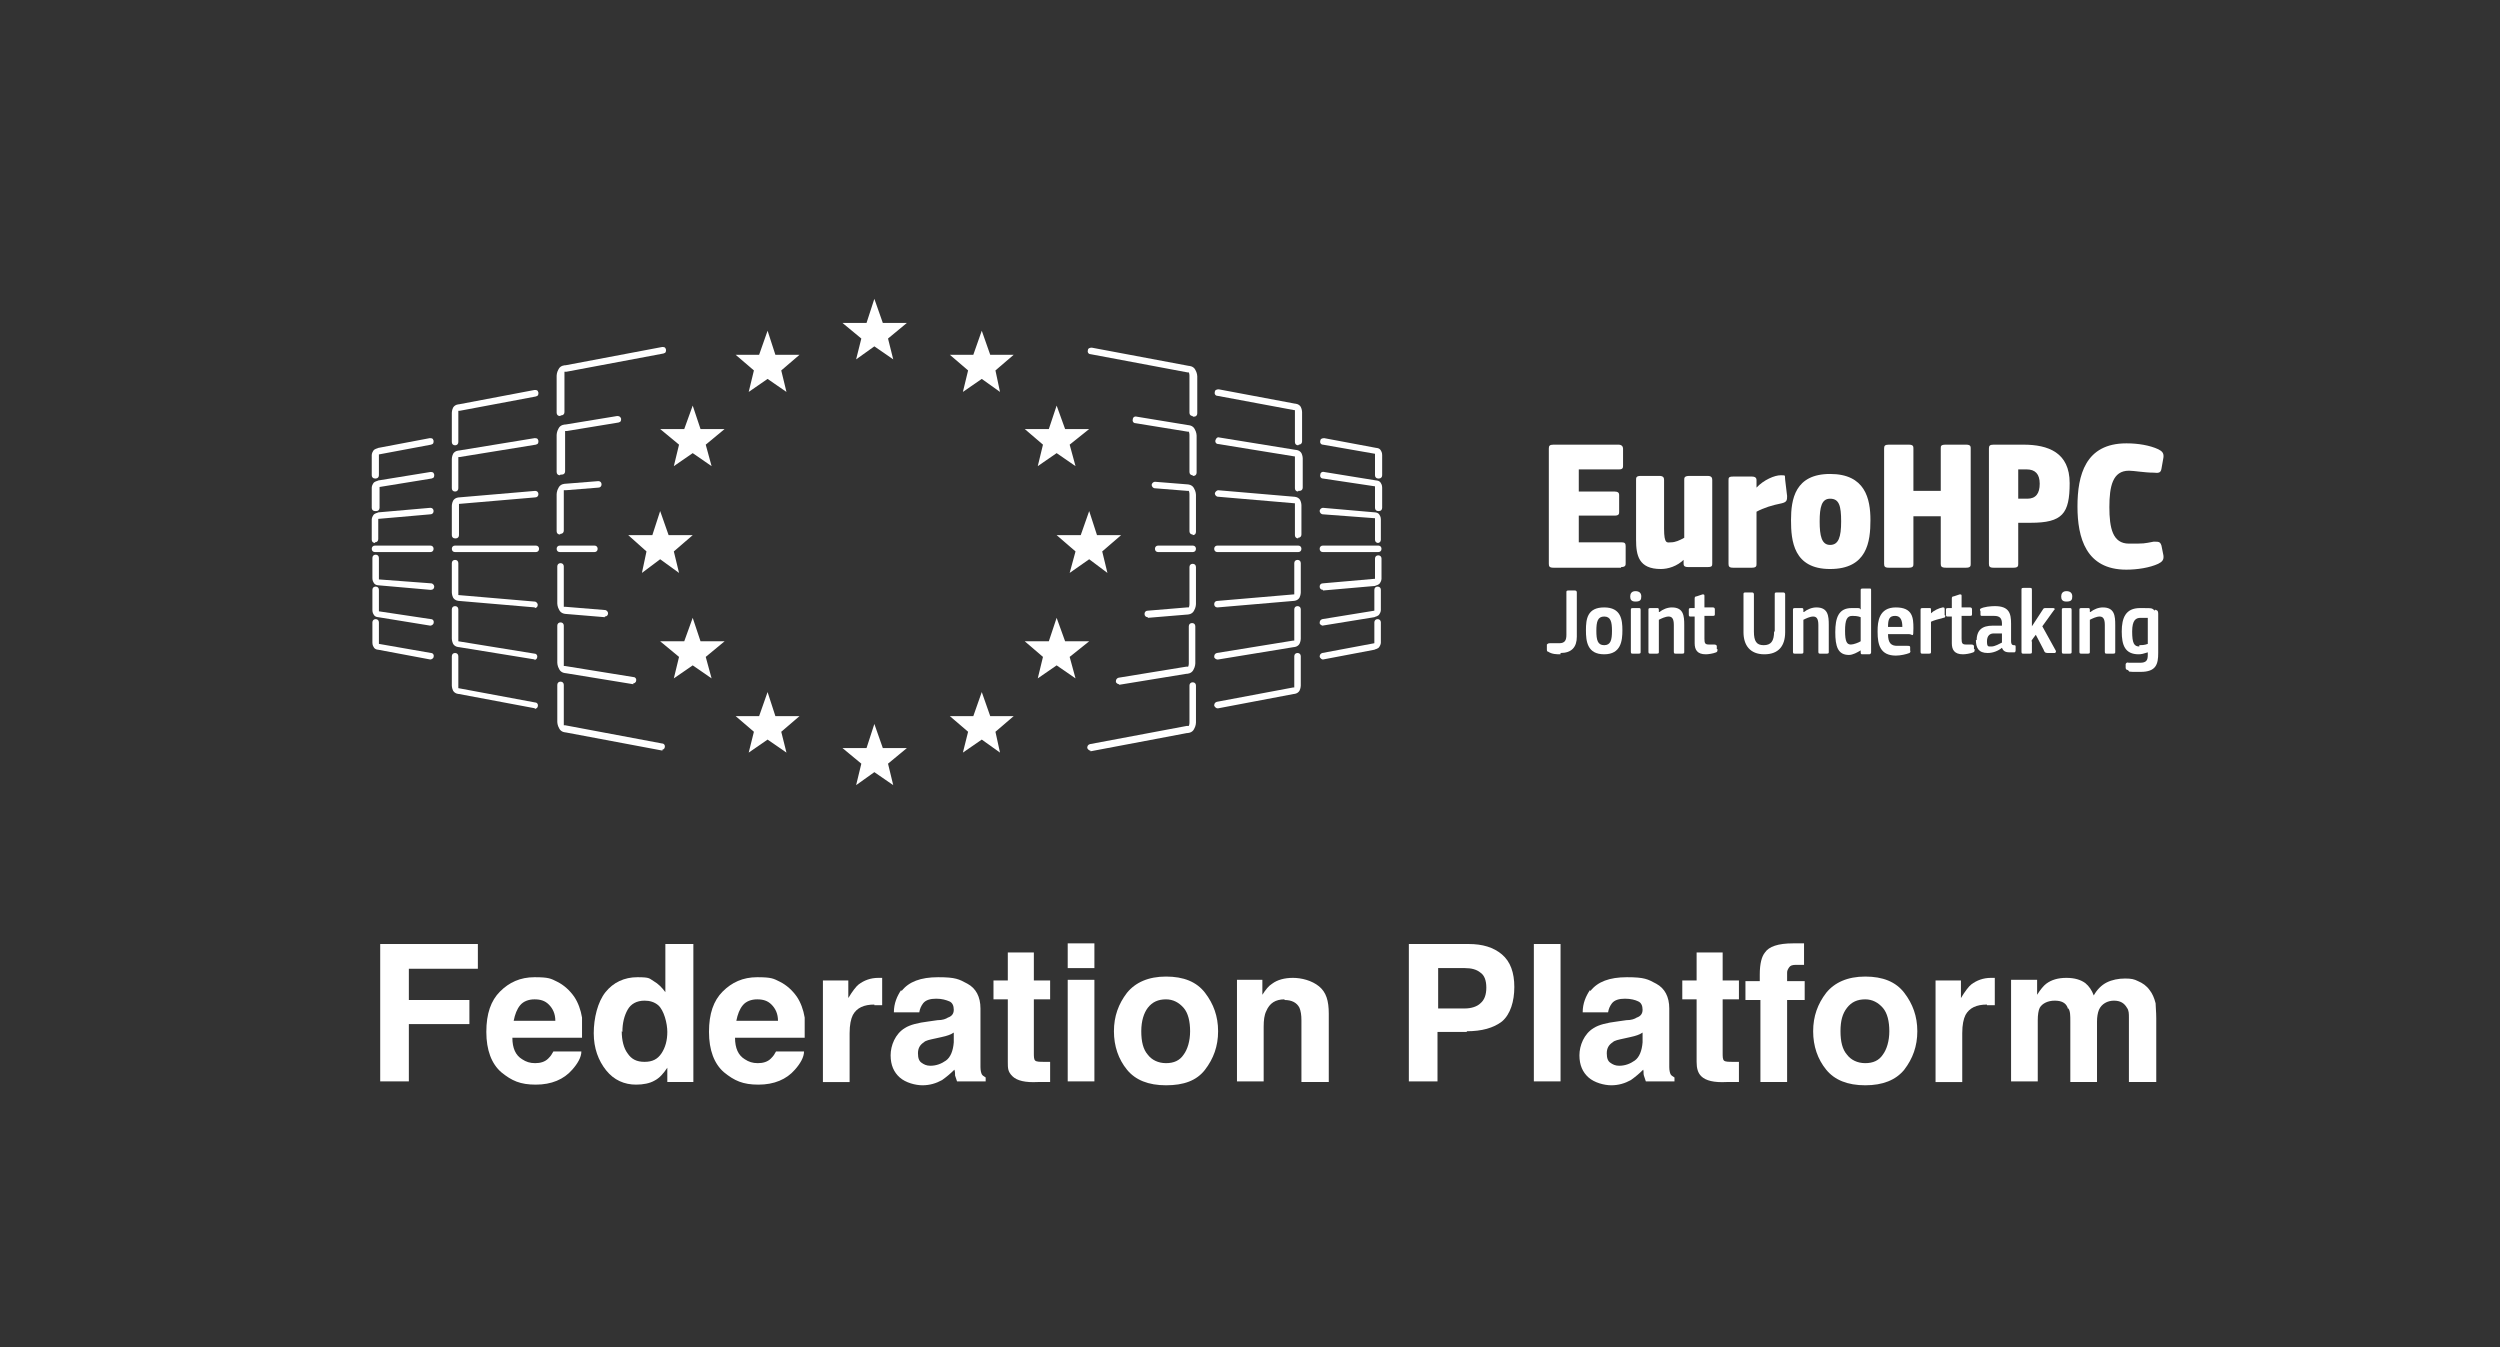 <?xml version="1.0" encoding="UTF-8"?>
<svg id="Layer_1" xmlns="http://www.w3.org/2000/svg" version="1.1" viewBox="0 0 384 206.9">
  <rect x="0" y="0" width="384" height="206.9" fill="#333333" stroke="none"/>
  <!-- Generator: Adobe Illustrator 29.0.1, SVG Export Plug-In . SVG Version: 2.1.0 Build 192)  -->
  <defs>
    <style>
      .st0 {
        isolation: isolate;
      }

      .st1 {
        fill: #fff;
      }
    </style>
  </defs>
  <g id="Layer_11">
    <path class="st1" d="M101.8,115.3h0l-14.9-2.8s-.7,0-1-.6c-.3-.5-.3-1-.3-1v-5.7c0-.3.2-.5.5-.5s.5.2.5.5v5.7s0,.3,0,.5h.2l14.9,2.8c.3,0,.5.3.4.6,0,.2-.3.4-.5.4h.1Z"/>
    <path class="st1" d="M97.3,105.1h0l-10.4-1.7s-.7,0-1-.6c-.3-.5-.3-1-.3-1v-5.7c0-.3.2-.5.5-.5s.5.2.5.5v5.7s0,.3,0,.5h.2l10.5,1.7c.3,0,.5.3.4.6,0,.2-.3.4-.5.4h0Z"/>
    <path class="st1" d="M92.9,94.8h0l-6-.5s-.7,0-1-.6c-.3-.5-.3-1-.3-1v-5.7c0-.3.2-.5.5-.5s.5.2.5.5v5.7s0,.3,0,.5h.2l6.1.5c.3,0,.5.3.5.5,0,.3-.2.5-.5.5h0Z"/>
    <path class="st1" d="M91.3,84.8h-5.3c-.3,0-.5-.2-.5-.5s.2-.5.5-.5h5.3c.3,0,.5.2.5.5s-.2.5-.5.5Z"/>
    <path class="st1" d="M86,63.9c-.3,0-.5-.2-.5-.5v-5.7s0-.5.3-1c.3-.6,1-.6,1.1-.6l14.8-2.8c.3,0,.5,0,.6.4,0,.3,0,.5-.4.6l-14.9,2.8c-.2,0-.3,0-.3,0,0,.2,0,.5,0,.5v5.7c0,.3-.2.5-.5.5h0Z"/>
    <path class="st1" d="M86,73c-.3,0-.5-.2-.5-.5v-5.7s0-.5.3-1c.3-.6,1-.6,1.1-.6l7.9-1.3c.3,0,.5.1.6.4,0,.3,0,.5-.4.6l-7.9,1.3c0,0-.3,0-.3,0,0,.2,0,.5,0,.5v5.7c0,.3-.2.5-.5.5h-.2Z"/>
    <path class="st1" d="M86,82.1c-.3,0-.5-.2-.5-.5v-5.7s0-.5.3-1c.3-.6,1-.6,1.1-.6l5-.4c.3,0,.5.2.5.5s-.2.5-.5.5l-5,.4h-.3c0,.2,0,.5,0,.5v5.7c0,.3-.2.5-.5.5h0Z"/>
    <path class="st1" d="M82.2,108.8h0l-11.7-2.2s-.6,0-.9-.5c-.2-.4-.2-.8-.2-.8v-4.5c0-.3.2-.5.5-.5s.5.2.5.5v4.9h0l11.8,2.2c.3,0,.5.3.4.6,0,.2-.3.4-.5.4h0Z"/>
    <path class="st1" d="M82.2,101.3h0l-11.7-1.9s-.6,0-.9-.5c-.2-.4-.2-.8-.2-.8v-4.5c0-.3.2-.5.5-.5s.5.2.5.5v4.9h0l11.7,1.9c.3,0,.5.3.4.6,0,.2-.3.4-.5.4h0Z"/>
    <path class="st1" d="M82.2,93.3h0l-11.7-1s-.6,0-.9-.5c-.2-.4-.2-.8-.2-.8v-4.5c0-.3.2-.5.5-.5s.5.2.5.5v4.9h0l11.7,1c.3,0,.5.3.5.5,0,.3-.2.5-.5.5h0Z"/>
    <path class="st1" d="M82.3,84.8h-12.4c-.3,0-.5-.2-.5-.5s.2-.5.5-.5h12.4c.3,0,.5.2.5.5s-.2.5-.5.5Z"/>
    <path class="st1" d="M69.9,68.4c-.3,0-.5-.2-.5-.5v-4.5s0-.4.2-.8c.3-.5.9-.5.9-.5l11.6-2.2c.3,0,.5,0,.6.4,0,.3,0,.5-.4.6l-11.7,2.2h-.2v4.8c0,.3-.2.5-.5.5h0Z"/>
    <path class="st1" d="M69.9,75.5c-.3,0-.5-.2-.5-.5v-4.5s0-.4.2-.8c.3-.5.9-.5.9-.5l11.6-1.9c.3,0,.5,0,.6.4,0,.3,0,.5-.4.6l-11.7,1.9h-.2v4.8c0,.3-.2.5-.5.5Z"/>
    <path class="st1" d="M69.9,82.7c-.3,0-.5-.2-.5-.5v-4.5s0-.4.2-.8c.3-.5.9-.5.9-.5l11.7-1c.3,0,.5.2.5.5s-.2.5-.5.5l-11.7,1h0v4.8c0,.3-.2.5-.5.5h0Z"/>
    <path class="st1" d="M66.1,101.3h0l-8-1.5s-.5,0-.7-.4c-.2-.3-.2-.6-.2-.7v-3.1c0-.3.2-.5.5-.5s.5.2.5.5v3.3l8,1.4c.3,0,.5.3.4.6,0,.2-.3.4-.5.4h0Z"/>
    <path class="st1" d="M66.1,96.1h0l-8-1.3h0s-.5,0-.7-.4c-.2-.3-.2-.6-.2-.7v-3.1c0-.3.2-.5.5-.5s.5.2.5.5v3.3l8,1.2c.3,0,.5.3.4.6,0,.2-.3.4-.5.4h0Z"/>
    <path class="st1" d="M66.1,90.6h0l-8-.7s-.5,0-.7-.4c-.2-.3-.2-.6-.2-.7v-3.1c0-.3.2-.5.5-.5s.5.2.5.5v3.3l8,.6c.3,0,.5.3.5.5,0,.3-.2.5-.5.5h0Z"/>
    <path class="st1" d="M66.1,84.8h-8.5c-.3,0-.5-.2-.5-.5s.2-.5.5-.5h8.5c.3,0,.5.2.5.5s-.2.5-.5.5Z"/>
    <path class="st1" d="M57.6,73.5c-.3,0-.5-.2-.5-.5v-3.1s0-.3.2-.6c.2-.4.7-.4.8-.5l7.9-1.5c.3,0,.5,0,.6.4,0,.3,0,.5-.4.6l-8,1.5h0v3.2c0,.3-.2.5-.5.5h0Z"/>
    <path class="st1" d="M57.6,78.5c-.3,0-.5-.2-.5-.5v-3.1s0-.3.2-.6c.2-.4.7-.4.8-.5l8-1.3c.3,0,.5,0,.6.4,0,.3,0,.5-.4.6l-8,1.3h0v3.2c0,.3-.2.5-.5.5h-.2Z"/>
    <path class="st1" d="M57.6,83.4c-.3,0-.5-.2-.5-.5v-3.1s0-.3.2-.6c.2-.4.7-.4.8-.5l8-.7c.3,0,.5.2.5.5s-.2.5-.5.5l-8,.7h0v3.1c0,.3-.2.5-.5.5h0Z"/>
    <path class="st1" d="M167.5,115.3c-.2,0-.4-.2-.5-.4,0-.3.1-.5.4-.6l14.9-2.8c.2,0,.3,0,.3,0,.1-.2.1-.5.1-.5v-5.7c0-.3.2-.5.5-.5s.5.2.5.5v5.7s0,.5-.3,1c-.3.6-1,.6-1.1.6l-14.8,2.8h0Z"/>
    <path class="st1" d="M171.9,105.1c-.2,0-.5-.2-.5-.4,0-.3.1-.5.4-.6l10.4-1.7c.1,0,.3,0,.3,0,.1-.2.1-.5.1-.5v-5.7c0-.3.2-.5.5-.5s.5.2.5.5v5.7s0,.5-.3,1c-.3.6-1,.6-1.1.6l-10.4,1.7h.1Z"/>
    <path class="st1" d="M176.3,94.8c-.3,0-.5-.2-.5-.5s.2-.5.5-.5l6-.5h.3c.1-.2.1-.5.1-.5v-5.7c0-.3.2-.5.5-.5s.5.2.5.5v5.7s0,.5-.3,1c-.3.6-1,.6-1.1.6l-6,.5h0Z"/>
    <path class="st1" d="M183.2,84.8h-5.3c-.3,0-.5-.2-.5-.5s.2-.5.5-.5h5.3c.3,0,.5.2.5.5s-.2.5-.5.5Z"/>
    <path class="st1" d="M183.2,63.9c-.3,0-.5-.2-.5-.5v-5.7s0-.3-.1-.5h-.2l-14.9-2.8c-.3,0-.5-.3-.4-.6,0-.3.3-.4.6-.4l14.9,2.8s.7,0,1,.6c.3.5.3,1,.3,1v5.7c0,.3-.2.5-.5.5h-.2Z"/>
    <path class="st1" d="M183.2,73c-.3,0-.5-.2-.5-.5v-5.7s0-.3-.1-.5h-.2l-8-1.3c-.3,0-.5-.3-.4-.6,0-.3.3-.5.6-.4l7.9,1.3s.7,0,1,.6c.3.5.3,1,.3,1v5.7c0,.3-.2.5-.5.5h-.1Z"/>
    <path class="st1" d="M183.2,82.1c-.3,0-.5-.2-.5-.5v-5.7s0-.3-.1-.5h-.2l-5-.4c-.3,0-.5-.3-.5-.5,0-.3.3-.5.5-.5l5,.4s.7,0,1,.6c.3.5.3,1,.3,1v5.7c0,.3-.2.5-.5.5h0Z"/>
    <path class="st1" d="M187,108.8c-.2,0-.4-.2-.5-.4,0-.3.1-.5.4-.6l11.7-2.2h.2v-4.8c0-.3.2-.5.5-.5s.5.2.5.5v4.5s0,.4-.2.8c-.3.5-.9.5-.9.5l-11.6,2.2h0Z"/>
    <path class="st1" d="M187,101.3c-.2,0-.5-.2-.5-.4,0-.3.1-.5.4-.6l11.7-1.9h.2v-4.8c0-.3.2-.5.5-.5s.5.2.5.5v4.5s0,.4-.2.8c-.3.5-.9.5-.9.5l-11.6,1.9h0Z"/>
    <path class="st1" d="M187,93.3c-.3,0-.5-.2-.5-.5s.2-.5.5-.5l11.7-1h.1v-4.8c0-.3.2-.5.5-.5s.5.2.5.5v4.5s0,.4-.2.8c-.3.5-.9.5-.9.5l-11.7,1h0Z"/>
    <path class="st1" d="M199.4,84.8h-12.4c-.3,0-.5-.2-.5-.5s.2-.5.5-.5h12.4c.3,0,.5.2.5.5s-.2.5-.5.5Z"/>
    <path class="st1" d="M199.4,68.4c-.3,0-.5-.2-.5-.5v-4.9h-.1l-11.8-2.2c-.3,0-.5-.3-.4-.6,0-.3.3-.4.6-.4l11.7,2.2s.6,0,.9.5c.2.4.2.8.2.8v4.5c0,.3-.2.5-.5.5h0Z"/>
    <path class="st1" d="M199.4,75.5c-.3,0-.5-.2-.5-.5v-4.9h-.1l-11.7-1.9c-.3,0-.5-.3-.4-.6s.3-.5.6-.4l11.7,1.9s.6,0,.9.5c.2.4.2.8.2.8v4.5c0,.3-.2.5-.5.5h-.2Z"/>
    <path class="st1" d="M199.4,82.7c-.3,0-.5-.2-.5-.5v-4.9h-.1l-11.7-1c-.3,0-.5-.3-.5-.5s.3-.5.5-.5l11.7,1s.6,0,.9.5c.2.4.2.8.2.8v4.5c0,.3-.2.5-.5.5h0Z"/>
    <path class="st1" d="M203.2,101.3c-.2,0-.4-.2-.5-.4,0-.3.1-.5.4-.6l8-1.5h0v-3.2c0-.3.2-.5.5-.5s.5.2.5.5v3.1s0,.3-.2.6c-.2.4-.7.4-.8.5l-7.9,1.5h0Z"/>
    <path class="st1" d="M203.2,96.1c-.2,0-.5-.2-.5-.4,0-.3.1-.5.4-.6l8-1.3h0v-3.2c0-.3.2-.5.5-.5s.5.2.5.5v3.1s0,.3-.2.6c-.2.4-.7.4-.8.5l-8,1.3h.1Z"/>
    <path class="st1" d="M203.2,90.6c-.3,0-.5-.2-.5-.5s.2-.5.5-.5l8-.7h0v-3.1c0-.3.2-.5.5-.5s.5.2.5.5v3.1s0,.3-.2.6c-.2.4-.7.4-.8.5l-8,.7h0Z"/>
    <path class="st1" d="M211.7,84.8h-8.5c-.3,0-.5-.2-.5-.5s.2-.5.5-.5h8.5c.3,0,.5.2.5.5s-.2.5-.5.5Z"/>
    <path class="st1" d="M211.7,73.5c-.3,0-.5-.2-.5-.5v-3.3l-8-1.4c-.3,0-.5-.3-.4-.6,0-.3.3-.4.6-.4l8,1.5s.5,0,.7.4c.2.3.2.6.2.7v3.1c0,.3-.2.5-.5.5h-.1Z"/>
    <path class="st1" d="M211.7,78.5c-.3,0-.5-.2-.5-.5v-3.3l-8-1.2c-.3,0-.5-.3-.4-.6,0-.3.3-.5.6-.4l8,1.3s.5,0,.7.4c.2.3.2.6.2.7v3.1c0,.3-.2.5-.5.5h-.1Z"/>
    <path class="st1" d="M211.7,83.4c-.3,0-.5-.2-.5-.5v-3.3l-8-.6c-.3,0-.5-.3-.5-.5,0-.3.3-.5.5-.5l8,.7s.5,0,.7.4c.2.3.2.6.2.7v3.1c0,.3-.2.5-.5.5h.1Z"/>
    <path class="st1" d="M249,87.2h-10.4c-.6,0-.7-.2-.7-.6v-17.7c0-.4.1-.6.7-.6h10c.5,0,.7.3.7.6v2.6c0,.3,0,.6-.6.6h-6.2v3.4h5.5c.5,0,.7.2.7.5v2.6c0,.3,0,.6-.7.6h-5.5v4.1h6.6c.5,0,.6.2.6.6v2.6c0,.3,0,.6-.7.6h0Z"/>
    <path class="st1" d="M258.7,85.9c-1.1,1.1-2.5,1.5-3.6,1.5-3.4,0-3.8-2.1-3.8-4.5v-9.2c0-.3,0-.6.7-.6h2.9c.6,0,.7.3.7.6v7.5c0,2.5.5,2.1,1.1,2.1s1.3-.3,2-.7v-8.9c0-.3,0-.6.8-.6h2.8c.6,0,.7.3.7.6v12.8c0,.4,0,.6-.7.6h-3c-.7,0-.7-.3-.7-.6v-.7h-.1.2Z"/>
    <path class="st1" d="M274.5,76.1c0,.7,0,1-.8,1.2-1.5.3-2.8.7-3.9,1.3v8c0,.3,0,.6-.7.6h-2.9c-.6,0-.7-.2-.7-.6v-12.8c0-.4,0-.6.7-.6h2.9c.7,0,.7.4.7.6v1.1h0c1.1-1.2,2.8-1.9,3.7-1.9s.6,0,.7.7l.3,2.5h0Z"/>
    <path class="st1" d="M281.1,87.4c-5.6,0-6-4.3-6-7.5s.6-7.1,6-7.1,6.2,3.8,6.2,7.1-.5,7.5-6.2,7.5ZM281.1,76.6c-1.3,0-1.6,1.3-1.6,3.5s.3,3.6,1.6,3.6,1.7-1.2,1.7-3.6-.3-3.5-1.7-3.5h0Z"/>
    <path class="st1" d="M302,87.2h-3.1c-.7,0-.8-.2-.8-.6v-7.3h-4.2v7.3c0,.3,0,.6-.7.6h-3.1c-.6,0-.7-.2-.7-.6v-17.7c0-.4.1-.6.7-.6h3.1c.7,0,.7.3.7.6v6.5h4.2v-6.5c0-.4,0-.6.8-.6h3.1c.7,0,.7.3.7.6v17.7c0,.3,0,.6-.7.6Z"/>
    <path class="st1" d="M311.9,80.3h-1.9v6.3c0,.3,0,.6-.7.6h-3.1c-.6,0-.7-.2-.7-.6v-17.7c0-.4.1-.6.7-.6h4.6c3.8,0,7.1,1.2,7.1,5.9s-1.1,6.1-6,6.1h0ZM311.3,72.1h-1.3v4.5h1.4c1.3,0,1.9-.8,1.9-2.3s-.7-2.2-2-2.2Z"/>
    <path class="st1" d="M326.7,68.1c1.7,0,3.5.3,4.8.9.6.3.9.6.8,1.3l-.3,1.7c-.1.6-.4.7-1.2.6-1.4,0-3-.3-3.8-.3-2.5,0-3,2.4-3,5.6s.5,5.6,3,5.6,2.2,0,3.8-.3c.8,0,1,0,1.2.6l.3,1.5c.1.7-.2,1-.8,1.3-1.3.6-3.2.9-4.9.9-6.2,0-7.5-4.9-7.5-9.7s1.2-9.7,7.5-9.7h.1Z"/>
    <path class="st1" d="M239.7,100.5c-.6,0-1.3,0-1.9-.4-.2,0-.2-.2-.2-.4v-.7c.2-.2.3-.2.5-.2.5,0,1,0,1.4,0,.9,0,1.1-.5,1.1-1.3v-6.5c0-.2,0-.3.3-.3h1q.3,0,.3.3v6.8c0,1.6-.8,2.5-2.5,2.5h0Z"/>
    <path class="st1" d="M246.4,100.5c-2.6,0-2.8-2-2.8-3.7s.2-3.5,2.8-3.5,2.8,1.9,2.8,3.5-.2,3.7-2.8,3.7ZM246.4,94.7c-1,0-1.2.8-1.2,2.2s.2,2.2,1.2,2.2,1.2-.8,1.2-2.2-.2-2.2-1.2-2.2h0Z"/>
    <path class="st1" d="M251.2,92.4c-.7,0-.8-.4-.8-.8s.2-.8.8-.8.9.3.9.8-.1.8-.9.8ZM251.7,100.4h-.9c-.2,0-.3,0-.3-.3v-6.4c0-.2,0-.3.3-.3h.9c.2,0,.3,0,.3.3v6.4c0,.2,0,.3-.3.3Z"/>
    <path class="st1" d="M254.9,94c.5-.4,1.2-.7,1.9-.7,1.8,0,1.9,1.3,1.9,2.7v4.1c0,.2,0,.3-.3.3h-1c-.2,0-.3,0-.3-.3v-4.1c0-1-.3-1.3-.8-1.3s-1.1.3-1.5.5v4.9c0,.2,0,.3-.3.3h-1c-.2,0-.3,0-.3-.3v-6.4c0-.2,0-.3.3-.3h1c.2,0,.3,0,.3.3v.3h0Z"/>
    <path class="st1" d="M263.8,99.8c0,.2,0,.3-.2.4-.5.2-1.2.3-1.6.3-1.3,0-1.7-.7-1.7-1.7v-4.1h-.6c-.2,0-.3,0-.3-.3v-.7c0-.2,0-.3.3-.3h.6v-1.5c0-.2.1-.3.3-.3l.9-.3c.2,0,.3,0,.3.2v1.8h1.3q.3,0,.3.3v.7c0,.2,0,.3-.3.3h-1.3v3.5c0,.7.1.9.7.9h.8q.3,0,.4.2v.5h.1Z"/>
    <path class="st1" d="M272.6,97v-5.7c0-.2,0-.3.3-.3h1q.3,0,.3.3v5.8c0,2.1-1,3.4-3.2,3.4s-3.2-1.4-3.2-3.4v-5.8c0-.2,0-.3.3-.3h1q.3,0,.3.3v5.7c0,1.5.4,2.1,1.5,2.1s1.6-.6,1.6-2.1h.1Z"/>
    <path class="st1" d="M277.1,94c.5-.4,1.2-.7,1.9-.7,1.8,0,1.9,1.3,1.9,2.7v4.1c0,.2,0,.3-.3.3h-1c-.2,0-.3,0-.3-.3v-4.1c0-1-.3-1.3-.8-1.3s-1.1.3-1.5.5v4.9c0,.2,0,.3-.3.3h-1c-.2,0-.3,0-.3-.3v-6.4c0-.2,0-.3.3-.3h1c.2,0,.3,0,.3.3v.3h0Z"/>
    <path class="st1" d="M285.8,93.5v-2.8c0-.2,0-.3.3-.3h1c.3,0,.3,0,.3.3v9.5c0,0,0,.3-.3.3h-1c-.2,0-.3,0-.3-.3v-.3h0c-.5.3-1.2.7-1.8.7-1.7,0-2.1-1.3-2.1-3.5s.5-3.7,2.5-3.7.9,0,1.4.2h0ZM284.3,99c.4,0,1.2-.3,1.5-.5v-3.7c-.5-.2-1-.2-1.3-.2-.8,0-1.1.6-1.1,2.3s.3,2.1.9,2.1Z"/>
    <path class="st1" d="M288.4,96.9c0-1.4.2-3.6,2.8-3.6s2.7,1.6,2.7,3.2-.1.9-.7.9h-3.2c0,1.4.5,1.8,1.4,1.8s1.1,0,1.6,0c.2,0,.4,0,.4.2v.5c.1.2,0,.3-.1.4-.5.2-1.4.4-2.1.4-2.4,0-2.8-1.7-2.8-3.6h0ZM290,96.3h2.2c0-.9-.2-1.7-1.1-1.7s-1.1.5-1.1,1.7Z"/>
    <path class="st1" d="M298.8,94.5c0,.2,0,.4-.3.4-.8.2-1.5.4-1.9.6v4.6c0,.2,0,.3-.3.3h-1c-.2,0-.3,0-.3-.3v-6.4c0-.2,0-.3.3-.3h1c.3,0,.3,0,.3.3v.5h0c.4-.4,1.2-.8,1.8-.9.2,0,.3,0,.3.3v.9h.1Z"/>
    <path class="st1" d="M303.3,99.8c0,.2,0,.3-.2.4-.5.2-1.2.3-1.6.3-1.3,0-1.7-.7-1.7-1.7v-4.1h-.6c-.2,0-.3,0-.3-.3v-.7c0-.2,0-.3.3-.3h.6v-1.5c0-.2.1-.3.3-.3l.9-.3c.2,0,.3,0,.3.2v1.8h1.3q.3,0,.3.3v.7c0,.2,0,.3-.3.3h-1.3v3.5c0,.7.1.9.7.9h.8q.3,0,.4.2v.5h.1Z"/>
    <path class="st1" d="M303.6,98.5c0-1.7.8-2.4,2.5-2.4h1.4v-.3c0-.8-.3-1.2-1.2-1.2s-1.2,0-1.8,0c-.2,0-.3,0-.3-.2v-.5c-.1-.2-.1-.3,0-.4.5-.3,1.6-.4,2.2-.4,2.2,0,2.5,1.1,2.5,2.7v2.7q0,.6.4.6c.2,0,.3,0,.3.2v.6c0,0,0,.3-.2.3h-.7c-.7,0-1-.2-1.2-.7h0c-.6.5-1.4.8-2.2.8-1.4,0-1.8-.8-1.8-2h.1ZM307.5,97.3h-1.3c-.5,0-1,.3-1,1.2s.2.8.7.8,1.2-.4,1.6-.6v-1.3h0Z"/>
    <path class="st1" d="M312.1,98.5v1.6c0,.2,0,.3-.3.3h-1c-.2,0-.3,0-.3-.3v-9.5c0-.2,0-.3.3-.3h1c.2,0,.3,0,.3.3v5.6h0c.8-1.2,1.1-1.7,1.7-2.6.1-.2.2-.2.5-.2h1.1c.2,0,.3.2.1.3l-1.8,2.5,2.1,3.8c0,0,0,.3-.2.3h-1.1c-.4,0-.5-.2-.6-.5l-1.2-2.3c-.2.3-.5.6-.7,1h.1Z"/>
    <path class="st1" d="M317.4,92.4c-.7,0-.8-.4-.8-.8s.2-.8.8-.8.9.3.9.8-.1.8-.9.8ZM317.9,100.4h-.9c-.2,0-.3,0-.3-.3v-6.4c0-.2,0-.3.3-.3h.9c.2,0,.3,0,.3.3v6.4c0,.2,0,.3-.3.3Z"/>
    <path class="st1" d="M321.1,94c.5-.4,1.2-.7,1.9-.7,1.8,0,1.9,1.3,1.9,2.7v4.1c0,.2,0,.3-.3.3h-1c-.2,0-.3,0-.3-.3v-4.1c0-1-.3-1.3-.8-1.3s-1.1.3-1.5.5v4.9c0,.2,0,.3-.3.3h-1c-.2,0-.3,0-.3-.3v-6.4c0-.2,0-.3.3-.3h1c.2,0,.3,0,.3.3v.3h0Z"/>
    <path class="st1" d="M331.1,93.7c.4,0,.4.4.4.6v6c0,1.7-.3,2.9-2.7,2.9s-1.5,0-2-.3c-.3,0-.3-.3-.3-.4v-.5c.1-.2.2-.3.5-.2.6,0,1.3,0,1.7,0,1,0,1.2-.4,1.2-1.2v-.4c-.6.2-1,.3-1.4.3-2.1,0-2.6-1.4-2.6-3.5s.6-3.6,2.8-3.6,1.7,0,2.3.4h0v-.2ZM328.6,99.1c.3,0,.8,0,1.3-.2v-4c-.3,0-.7,0-1.1,0-.7,0-1.3.3-1.3,2.1s.3,2.3,1.1,2.3h0Z"/>
  </g>
  <g id="Layer_2">
    <polygon class="st1" points="134.3 45.9 133.1 49.6 129.4 49.6 132.3 52 131.5 55.2 134.3 53.2 137.2 55.2 136.4 52 139.3 49.6 135.6 49.6 134.3 45.9"/>
    <polygon class="st1" points="134.3 111.2 133.1 114.9 129.4 114.9 132.3 117.3 131.5 120.6 134.3 118.6 137.2 120.6 136.4 117.3 139.3 114.9 135.6 114.9 134.3 111.2"/>
    <polygon class="st1" points="101.4 78.5 100.2 82.2 96.5 82.2 99.3 84.7 98.6 88 101.4 85.9 104.3 88 103.5 84.7 106.4 82.2 102.7 82.2 101.4 78.5"/>
    <polygon class="st1" points="167.3 78.5 166 82.2 162.3 82.2 165.2 84.7 164.3 88 167.3 85.9 170.1 88 169.3 84.7 172.2 82.2 168.5 82.2 167.3 78.5"/>
    <polygon class="st1" points="117.9 50.8 116.6 54.5 113 54.5 115.8 56.9 115 60.2 117.9 58.2 120.8 60.2 120 56.9 122.8 54.5 119.1 54.5 117.9 50.8"/>
    <polygon class="st1" points="150.8 50.8 149.5 54.5 145.9 54.5 148.7 56.9 147.9 60.2 150.8 58.2 153.6 60.2 152.9 56.9 155.7 54.5 152.1 54.5 150.8 50.8"/>
    <polygon class="st1" points="117.9 106.3 116.6 110 113 110 115.8 112.4 115 115.6 117.9 113.6 120.8 115.6 120 112.4 122.8 110 119.1 110 117.9 106.3"/>
    <polygon class="st1" points="150.8 106.3 149.5 110 145.9 110 148.7 112.4 147.9 115.6 150.8 113.6 153.6 115.6 152.9 112.4 155.7 110 152.1 110 150.8 106.3"/>
    <polygon class="st1" points="106.4 62.3 105.1 65.9 101.4 65.9 104.3 68.3 103.5 71.6 106.4 69.6 109.3 71.6 108.4 68.3 111.3 65.9 107.6 65.9 106.4 62.3"/>
    <polygon class="st1" points="162.3 62.3 161.1 65.9 157.4 65.9 160.2 68.3 159.4 71.6 162.3 69.6 165.2 71.6 164.3 68.3 167.3 65.9 163.6 65.9 162.3 62.3"/>
    <polygon class="st1" points="106.4 94.9 105.1 98.5 101.4 98.5 104.3 100.9 103.5 104.2 106.4 102.2 109.3 104.2 108.4 100.9 111.3 98.5 107.6 98.5 106.4 94.9"/>
    <polygon class="st1" points="162.3 94.9 161.1 98.5 157.4 98.5 160.2 100.9 159.4 104.2 162.3 102.2 165.2 104.2 164.3 100.9 167.3 98.5 163.6 98.5 162.3 94.9"/>
  </g>
  <g class="st0">
    <path class="st1" d="M73.4,148.8h-10.6v4.8h9.3v3.7h-9.3v8.8h-4.4v-21.1h15v3.7h0Z"/>
    <path class="st1" d="M89.3,161.5c0,.9-.6,1.9-1.4,2.8-1.3,1.5-3.2,2.3-5.6,2.3s-3.7-.6-5.3-1.9c-1.5-1.3-2.3-3.4-2.3-6.2s.7-4.8,2.1-6.2,3.1-2.2,5.3-2.2,2.5.2,3.5.7,1.9,1.3,2.6,2.3c.6.9,1,2,1.2,3.2,0,.7,0,1.7,0,3.1h-10.7c0,1.6.5,2.7,1.5,3.3.6.4,1.2.6,2,.6s1.5-.2,2-.7.5-.6.8-1.1h4.2ZM85.3,156.8c0-1.1-.4-1.9-1-2.5s-1.3-.8-2.2-.8-1.7.3-2.2.9c-.5.6-.8,1.4-1,2.4h6.4Z"/>
    <path class="st1" d="M106.5,145.1v21.1h-4v-2.2c-.6.9-1.2,1.6-2,2-.7.4-1.7.6-2.8.6-1.8,0-3.4-.7-4.6-2.2s-1.9-3.4-1.9-5.7.6-4.8,1.8-6.3c1.2-1.5,2.9-2.3,4.9-2.3s1.8.2,2.5.6,1.3,1,1.8,1.7v-7.4h4.3ZM95.5,158.4c0,1.4.3,2.6.9,3.4.6.9,1.4,1.3,2.6,1.3s2-.4,2.6-1.3c.6-.9.9-2,.9-3.3s-.5-3.3-1.4-4.1c-.6-.5-1.3-.7-2.1-.7-1.2,0-2.1.5-2.6,1.4s-.8,2-.8,3.4h0Z"/>
    <path class="st1" d="M123.5,161.5c0,.9-.6,1.9-1.4,2.8-1.3,1.5-3.2,2.3-5.6,2.3s-3.7-.6-5.3-1.9c-1.5-1.3-2.3-3.4-2.3-6.2s.7-4.8,2.1-6.2,3.1-2.2,5.3-2.2,2.5.2,3.5.7,1.9,1.3,2.6,2.3c.6.9,1,2,1.2,3.2,0,.7,0,1.7,0,3.1h-10.7c0,1.6.5,2.7,1.5,3.3.6.4,1.2.6,2,.6s1.5-.2,2-.7.5-.6.8-1.1h4.2ZM119.5,156.8c0-1.1-.4-1.9-1-2.5s-1.3-.8-2.2-.8-1.7.3-2.2.9c-.5.6-.8,1.4-1,2.4h6.4Z"/>
    <path class="st1" d="M134.3,154.3c-1.6,0-2.7.5-3.3,1.6-.3.6-.5,1.5-.5,2.8v7.5h-4.1v-15.6h3.9v2.7c.6-1,1.2-1.8,1.6-2.1.8-.6,1.8-1,3-1s.1,0,.2,0h.4v4.2h-1.2Z"/>
    <path class="st1" d="M138.5,152.2c1.1-1.4,2.9-2.1,5.6-2.1s3.2.3,4.5,1,2,2,2,3.8v9c0,.5.1.9.2,1.1.1.2.3.3.6.5v.6h-4.4c-.1-.3-.2-.6-.3-.9,0-.3,0-.6-.1-.9-.6.6-1.2,1.1-1.9,1.6-.9.5-1.9.8-3,.8s-2.6-.4-3.5-1.2-1.4-1.9-1.4-3.4.7-3.3,2.2-4.2c.8-.5,2-.8,3.6-1l1.4-.2c.8,0,1.3-.2,1.6-.4.6-.2.9-.6.9-1.2s-.2-1.1-.7-1.3-1.1-.4-2-.4-1.6.2-2,.7c-.3.4-.5.8-.6,1.4h-3.9c0-1.4.5-2.5,1.1-3.4h0ZM141.5,163.2c.4.3.8.5,1.4.5.9,0,1.7-.3,2.4-.8s1.1-1.5,1.2-2.8v-1.5c-.3.2-.5.3-.8.4-.3.1-.6.2-1.1.3l-.9.2c-.9.2-1.5.3-1.8.6-.6.4-.9.9-.9,1.7s.2,1.2.6,1.5h0Z"/>
    <path class="st1" d="M161.3,163.2v3h-1.9c-1.9.1-3.2-.2-3.9-.9s-.7-1.2-.7-2.2v-9.6h-2.2v-2.9h2.2v-4.3h4v4.3h2.5v2.9h-2.5v8.2c0,.6,0,1,.2,1.2s.7.2,1.5.2.3,0,.4,0h.4Z"/>
    <path class="st1" d="M168.1,144.9v3.8h-4.1v-3.8h4.1ZM168.1,150.5v15.6h-4.1v-15.6h4.1Z"/>
    <path class="st1" d="M185.1,152.5c1.3,1.7,2,3.6,2,5.9s-.7,4.2-2,5.9-3.3,2.4-6,2.4-4.7-.8-6-2.4c-1.3-1.6-2-3.6-2-5.9s.7-4.2,2-5.9c1.3-1.6,3.3-2.5,6-2.5s4.7.8,6,2.5ZM179.1,153.5c-1.2,0-2.1.4-2.8,1.3-.6.8-1,2-1,3.6s.3,2.8,1,3.6c.6.8,1.6,1.3,2.8,1.3s2.1-.4,2.7-1.3c.6-.8,1-2.1,1-3.6s-.3-2.8-1-3.6-1.6-1.3-2.7-1.3Z"/>
    <path class="st1" d="M197.3,153.5c-1.4,0-2.3.6-2.8,1.8-.3.6-.4,1.4-.4,2.4v8.4h-4.1v-15.6h3.9v2.3c.5-.8,1-1.4,1.5-1.7.8-.6,1.9-.9,3.2-.9s2.9.4,4,1.3,1.5,2.2,1.5,4.2v10.5h-4.2v-9.5c0-.8-.1-1.4-.3-1.9-.4-.8-1.2-1.2-2.3-1.2h0Z"/>
    <path class="st1" d="M225.3,158.5h-4.5v7.6h-4.4v-21.1h9.2c2.1,0,3.8.5,5.1,1.6s1.9,2.8,1.9,5-.6,4.2-1.9,5.3c-1.3,1-3.1,1.5-5.4,1.5h0ZM227.4,154.1c.6-.5.9-1.3.9-2.4s-.3-1.9-.9-2.3c-.6-.5-1.4-.7-2.4-.7h-4.1v6.2h4.1c1,0,1.9-.3,2.4-.8Z"/>
    <path class="st1" d="M235.6,145h4.1v21.1h-4.1v-21.1Z"/>
    <path class="st1" d="M244.3,152.2c1.1-1.4,2.9-2.1,5.6-2.1s3.2.3,4.5,1,2,2,2,3.8v9c0,.5.1.9.2,1.1.1.2.3.3.6.5v.6h-4.4c-.1-.3-.2-.6-.3-.9s0-.6-.1-.9c-.6.6-1.2,1.1-1.9,1.6-.9.5-1.9.8-3,.8s-2.6-.4-3.5-1.2-1.4-1.9-1.4-3.4.7-3.3,2.2-4.2c.8-.5,2-.8,3.6-1l1.4-.2c.8,0,1.3-.2,1.6-.4.6-.2.9-.6.9-1.2s-.2-1.1-.7-1.3c-.4-.2-1.1-.4-2-.4s-1.6.2-2,.7c-.3.4-.5.8-.6,1.4h-3.9c0-1.4.5-2.5,1.1-3.4h0ZM247.3,163.2c.4.3.8.5,1.4.5.9,0,1.7-.3,2.4-.8s1.1-1.5,1.2-2.8v-1.5c-.3.2-.5.3-.8.4-.3.1-.6.2-1.1.3l-.9.2c-.9.2-1.5.3-1.8.6-.6.4-.9.9-.9,1.7s.2,1.2.6,1.5h0Z"/>
    <path class="st1" d="M267.1,163.2v3h-1.9c-1.9.1-3.2-.2-3.9-.9-.5-.5-.7-1.2-.7-2.2v-9.6h-2.2v-2.9h2.2v-4.3h4v4.3h2.5v2.9h-2.5v8.2c0,.6,0,1,.2,1.2s.7.2,1.5.2.3,0,.4,0h.4Z"/>
    <path class="st1" d="M277.1,144.9v3.3h-1.2c-.6,0-.9.1-1.1.4-.2.3-.3.5-.3.8v1.3h2.7v2.9h-2.7v12.6h-4.1v-12.6h-2.3v-2.9h2.2v-1c0-1.7.3-2.8.8-3.4.6-.9,2-1.4,4.3-1.4s.5,0,.7,0h1Z"/>
    <path class="st1" d="M292.5,152.5c1.3,1.7,2,3.6,2,5.9s-.7,4.2-2,5.9c-1.3,1.6-3.3,2.4-6,2.4s-4.7-.8-6-2.4c-1.3-1.6-2-3.6-2-5.9s.7-4.2,2-5.9c1.3-1.6,3.3-2.5,6-2.5s4.7.8,6,2.5ZM286.5,153.5c-1.2,0-2.1.4-2.8,1.3s-1,2-1,3.6.3,2.8,1,3.6c.6.8,1.6,1.3,2.8,1.3s2.1-.4,2.7-1.3c.6-.8,1-2.1,1-3.6s-.3-2.8-1-3.6-1.6-1.3-2.7-1.3Z"/>
    <path class="st1" d="M305.2,154.3c-1.6,0-2.7.5-3.3,1.6-.3.6-.5,1.5-.5,2.8v7.5h-4.1v-15.6h3.9v2.7c.6-1,1.2-1.8,1.6-2.1.8-.6,1.8-1,3-1s.1,0,.2,0h.4v4.2h-1.2Z"/>
    <path class="st1" d="M317.6,154.8c-.3-.8-1-1.1-2-1.1s-1.9.4-2.3,1.1c-.2.4-.3,1.1-.3,1.9v9.4h-4.1v-15.6h4v2.3c.5-.8,1-1.4,1.4-1.7.8-.6,1.8-.9,3.1-.9s2.2.3,2.9.8c.6.5,1,1.1,1.3,1.9.5-.9,1.2-1.6,2-2s1.8-.6,2.8-.6,1.4.1,2,.4c.7.3,1.3.7,1.8,1.4.4.5.7,1.2.9,2,0,.5.1,1.3.1,2.3v9.8h-4.2v-9.9c0-.6,0-1.1-.3-1.5-.4-.7-1-1.1-2-1.1s-1.9.5-2.3,1.4c-.2.5-.3,1.1-.3,1.8v9.3h-4.1v-9.3c0-.9,0-1.6-.3-2h-.1Z"/>
  </g>
</svg>